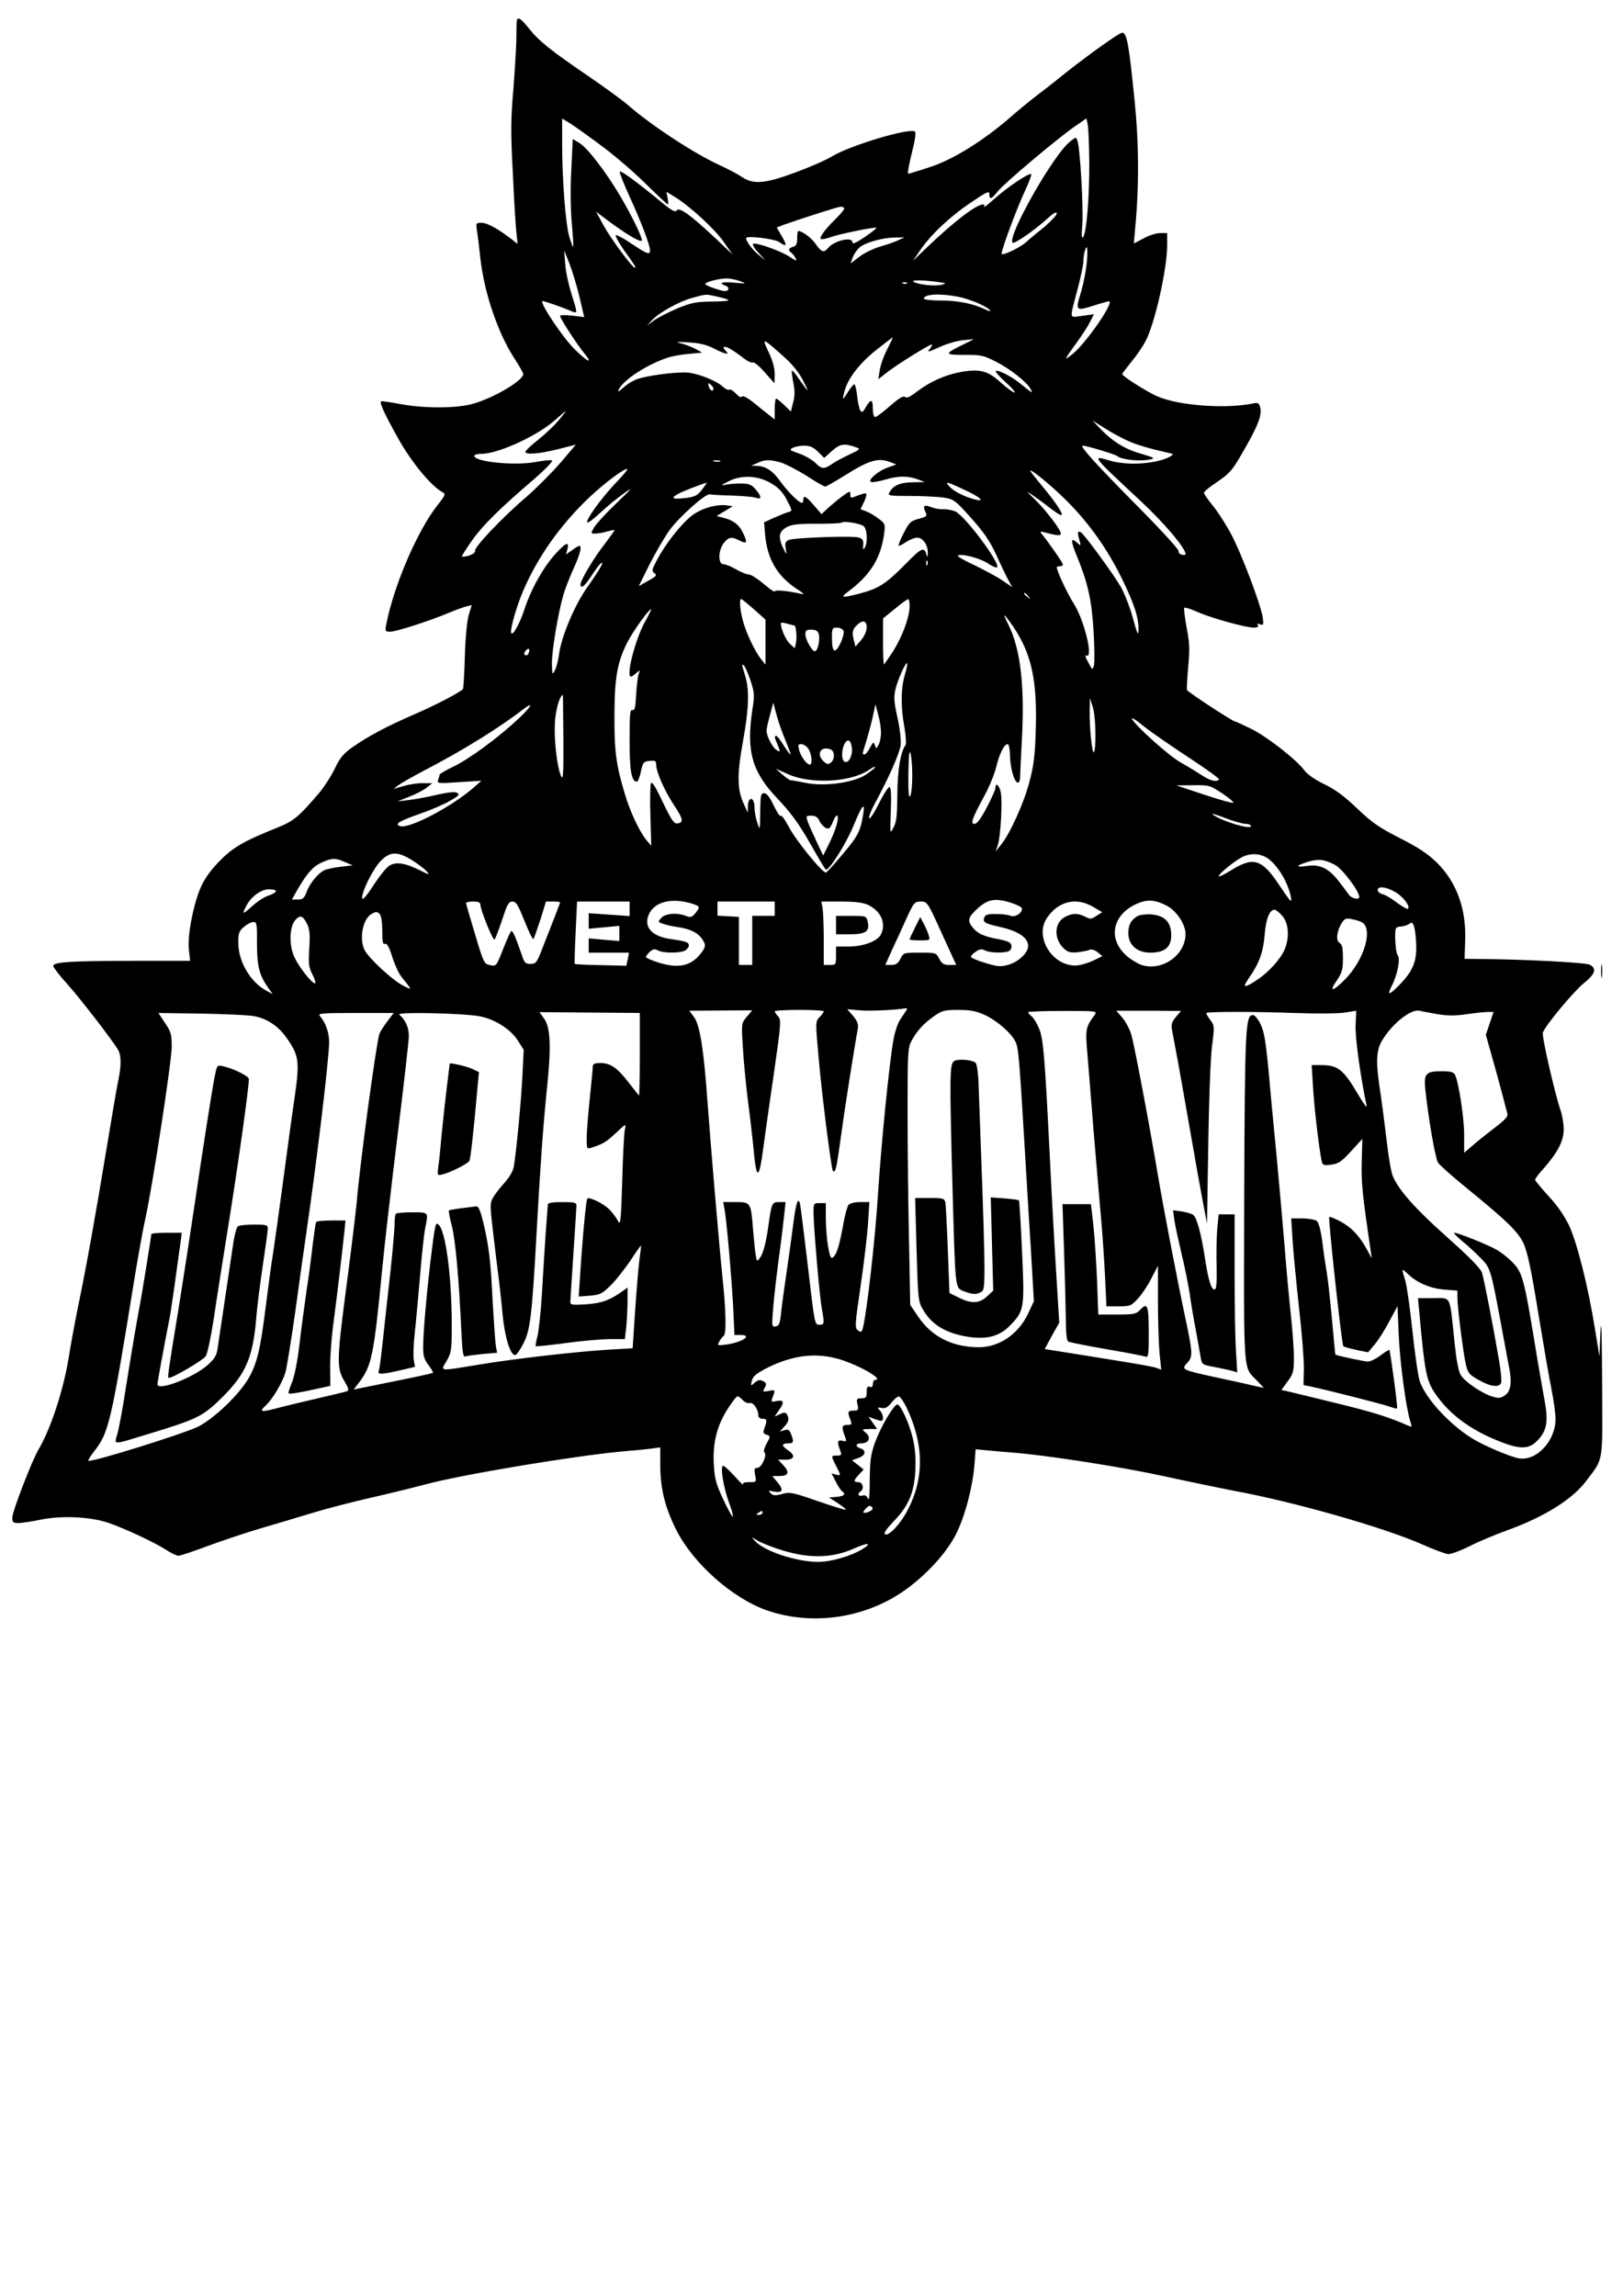 <?xml version="1.0" encoding="UTF-8" standalone="yes"?>
<svg version="1.0" xmlns="http://www.w3.org/2000/svg" width="210mm" height="297mm" viewBox="0 0 794 1123" preserveAspectRatio="xMidYMid meet">
  <g transform="translate(0,1123) scale(0.1,-0.1)" fill="#000000" stroke="none">
    <path d="M2528 11128 c-1 -7 -2 -49 -2 -93 -1 -44 -8 -155 -15 -246 -12 -139
-13 -205 -2 -410 6 -134 14 -266 18 -293 l5 -49 -28 22 c-68 52 -120 81 -147
81 -29 0 -29 -1 -24 -37 4 -21 11 -82 17 -137 19 -169 85 -363 165 -487 25
-38 45 -74 45 -78 0 -33 -150 -121 -253 -148 -81 -21 -236 -21 -351 1 -48 9
-90 15 -92 13 -8 -8 17 -62 84 -182 64 -115 162 -234 216 -262 17 -10 16 -14
-23 -63 -98 -124 -213 -390 -251 -582 -7 -36 -6 -38 19 -38 29 0 187 51 286
92 33 14 72 28 87 32 l26 6 -15 -48 c-8 -28 -16 -107 -19 -201 -2 -84 -7 -157
-9 -161 -9 -14 -131 -78 -242 -126 -129 -56 -218 -103 -296 -157 -47 -33 -63
-52 -89 -106 -17 -36 -52 -90 -77 -120 -102 -119 -124 -137 -206 -170 -169
-68 -219 -98 -287 -169 -46 -49 -72 -87 -91 -134 -35 -89 -61 -230 -53 -295
l6 -53 -282 0 c-302 0 -388 -6 -388 -25 0 -6 29 -44 64 -83 65 -71 234 -291
255 -330 14 -26 14 -76 1 -139 -6 -26 -33 -183 -60 -348 -57 -344 -97 -568
-140 -775 -16 -80 -36 -188 -44 -240 -25 -156 -87 -347 -147 -449 -33 -55
-129 -305 -129 -334 0 -23 4 -27 29 -27 16 0 64 7 107 16 104 22 246 15 334
-15 84 -29 222 -94 281 -131 25 -17 53 -30 62 -30 9 0 74 22 144 48 70 26 187
65 258 86 72 21 186 55 255 76 69 21 197 54 285 74 88 20 210 50 270 66 180
48 722 138 957 160 62 5 130 12 151 15 l37 5 0 -82 c0 -117 22 -208 76 -317
82 -166 275 -338 445 -398 231 -80 501 -36 697 114 98 75 182 169 226 253 44
83 84 233 93 343 l6 78 51 -5 c28 -3 85 -8 126 -11 169 -13 529 -69 745 -116
127 -28 280 -59 340 -71 292 -53 737 -180 924 -263 56 -25 113 -46 126 -47 13
-1 61 17 107 40 45 23 128 57 183 77 182 66 318 151 386 242 86 115 79 75 77
489 -1 220 -4 318 -8 244 l-5 -125 -23 140 c-32 200 -86 414 -125 499 -23 48
-57 98 -101 145 -36 40 -66 76 -66 80 0 5 17 28 39 52 73 83 101 138 101 195
0 28 -7 71 -16 95 -27 78 -92 361 -86 378 12 35 153 204 201 242 55 44 64 71
29 90 -20 11 -332 27 -543 28 l-70 1 3 89 c6 154 -42 287 -139 382 -42 41 -89
73 -180 119 -104 53 -138 77 -210 146 -62 59 -106 92 -160 118 -46 22 -83 48
-98 68 -38 52 -183 165 -260 203 -39 19 -74 35 -77 35 -12 0 -232 144 -237
155 -2 6 1 56 6 113 8 85 7 117 -8 193 -9 50 -14 93 -11 96 3 3 32 -6 63 -20
68 -30 236 -77 276 -77 19 0 26 4 21 12 -5 8 -2 9 11 4 16 -6 17 -2 13 32 -9
62 -106 319 -156 411 -25 47 -65 109 -89 138 -24 29 -43 57 -43 62 0 6 26 28
58 49 74 51 80 59 145 173 64 112 81 160 72 196 -5 22 -10 25 -38 19 -130 -27
-359 -10 -462 34 -49 20 -175 100 -175 110 0 3 20 29 44 59 25 30 56 75 69
100 46 84 107 355 107 472 l0 59 -34 0 c-18 0 -55 -11 -81 -26 l-48 -25 6 69
c20 207 19 419 -2 627 -28 278 -38 335 -61 335 -16 0 -200 -133 -315 -227 -22
-18 -67 -53 -100 -78 -33 -25 -94 -75 -135 -111 -129 -112 -281 -207 -393
-242 -54 -18 -101 -32 -103 -32 -6 0 1 38 24 132 9 37 13 70 9 74 -21 22 -318
-67 -407 -121 -31 -19 -112 -54 -180 -79 -149 -55 -205 -60 -263 -20 -21 14
-67 38 -104 55 -120 54 -329 190 -445 290 -29 26 -116 89 -193 142 -190 129
-247 175 -296 236 -41 51 -57 62 -61 39z m421 -616 c63 -47 159 -130 213 -184
55 -54 102 -98 105 -98 3 0 3 14 -1 31 l-6 31 39 -24 c71 -42 199 -159 242
-222 l43 -61 -94 89 c-119 110 -168 145 -180 126 -6 -10 -25 0 -80 46 -121 99
-195 153 -198 144 -2 -5 20 -60 48 -122 55 -119 100 -237 100 -263 0 -23 -13
-19 -92 34 -40 27 -75 45 -76 40 -2 -5 16 -37 40 -72 53 -73 61 -87 54 -87
-12 0 -117 141 -152 205 l-38 70 39 -30 c103 -78 185 -127 185 -110 0 19 -50
121 -104 213 -76 128 -163 240 -204 264 l-30 18 -7 -148 c-5 -85 -4 -195 2
-262 6 -63 9 -117 7 -118 -1 -2 -10 20 -19 50 -18 61 -35 277 -35 456 l0 122
43 -26 c23 -15 93 -65 156 -112z m2380 -72 c1 -172 -13 -342 -29 -368 -8 -13
-10 3 -5 60 6 80 -11 375 -24 410 -7 19 -8 19 -40 -8 -83 -70 -305 -463 -277
-491 8 -8 105 59 167 115 32 29 49 39 49 28 0 -8 -28 -38 -62 -67 -35 -28 -76
-62 -91 -76 -32 -27 -117 -67 -117 -54 0 21 72 215 109 295 23 49 39 91 36 94
-8 9 -112 -60 -176 -117 -35 -31 -60 -50 -55 -43 4 7 2 12 -4 12 -34 0 -142
-83 -274 -209 l-69 -66 34 50 c50 74 143 163 247 233 79 54 92 60 92 43 0 -30
11 -26 43 15 32 39 282 250 373 314 l59 41 6 -28 c4 -15 7 -98 8 -183z m-1199
-230 c0 -6 -20 -29 -44 -53 -24 -23 -51 -54 -61 -69 -15 -24 -15 -28 -2 -28 9
0 28 5 44 11 37 14 215 50 220 45 3 -2 -23 -23 -56 -45 -44 -30 -61 -37 -61
-26 0 29 -89 8 -119 -28 -20 -25 -33 -21 -60 19 -21 30 -66 64 -86 64 -3 0 -5
-16 -5 -36 0 -27 -5 -37 -20 -41 -22 -6 -26 -18 -10 -28 5 -3 15 -15 21 -26 9
-18 7 -18 -28 5 -46 30 -169 73 -179 63 -4 -4 8 -24 27 -44 l34 -37 -31 25
c-30 23 -64 68 -64 84 0 14 139 -3 162 -19 37 -26 40 -18 13 28 l-25 43 27 11
c76 27 270 90 286 91 9 0 17 -4 17 -9z m265 -155 c-16 -8 -57 -22 -89 -31 -33
-10 -79 -32 -102 -50 l-43 -33 10 28 c6 16 20 38 32 49 27 25 115 50 177 50
l45 1 -30 -14z m922 -108 c-4 -40 -16 -103 -27 -141 -30 -97 -29 -99 60 -71
41 13 76 23 78 21 16 -16 -120 -210 -181 -258 -45 -36 -43 -31 21 57 24 33 53
77 64 99 l20 39 -57 -8 c-67 -8 -64 -25 -21 139 14 54 26 110 26 125 0 14 3
36 6 49 12 44 17 21 11 -51z m-2482 -170 l23 -98 -59 7 c-32 4 -59 3 -59 -1 0
-13 80 -136 119 -184 45 -55 15 -42 -48 21 -58 57 -169 223 -158 235 4 3 93
-28 150 -52 22 -9 22 -5 -8 90 -14 44 -28 109 -30 145 l-5 65 26 -65 c14 -36
36 -109 49 -163z m785 78 c34 -13 33 -13 -27 -8 -62 6 -81 -1 -43 -15 12 -4
16 -12 12 -19 -6 -10 -20 -9 -60 4 -29 9 -52 20 -52 24 0 9 67 27 105 27 17 0
46 -6 65 -13z m965 -4 c46 -6 48 -7 21 -14 -30 -8 -111 0 -136 14 -18 10 42
10 115 0z m-148 -7 c-3 -3 -12 -4 -19 -1 -8 3 -5 6 6 6 11 1 17 -2 13 -5z
m-928 -65 c28 -6 53 -14 55 -17 2 -4 -35 -7 -82 -7 -75 -1 -98 -5 -167 -33
-44 -19 -96 -45 -115 -59 l-35 -26 25 27 c34 37 133 92 200 110 69 18 60 18
119 5z m1176 0 c58 -11 148 -49 159 -68 4 -5 -8 -3 -25 6 -55 27 -132 43 -216
43 -46 0 -83 4 -83 9 0 22 75 27 165 10z m-344 -256 c-17 -32 -33 -78 -37
-103 l-7 -45 34 27 c46 38 223 148 228 143 2 -3 -2 -11 -9 -20 -17 -20 -12
-19 53 10 31 14 79 28 109 31 l53 5 -50 -25 c-97 -47 -97 -52 2 -52 80 1 94
-2 153 -32 70 -35 153 -100 172 -135 12 -24 13 -24 -56 31 -38 31 -106 65
-114 57 -4 -3 18 -28 48 -55 30 -27 49 -49 43 -50 -7 0 -37 22 -67 49 -64 58
-103 68 -197 51 -76 -14 -149 -47 -214 -96 -33 -26 -50 -33 -57 -26 -8 8 -29
-5 -73 -43 -34 -30 -67 -55 -74 -55 -6 0 -11 17 -11 40 0 48 -9 51 -34 9 -16
-28 -20 -29 -28 -15 -5 9 -12 42 -15 71 -3 30 -9 55 -14 55 -4 0 -17 -16 -29
-35 -12 -19 -23 -35 -25 -35 -2 0 1 17 7 38 17 63 75 137 156 201 42 33 78 61
80 61 1 0 -11 -26 -27 -57z m-515 -30 c50 -44 81 -82 103 -125 33 -64 29 -62
-23 12 -15 23 -30 39 -32 37 -2 -2 1 -28 7 -58 8 -41 8 -66 -1 -98 l-11 -44
-33 32 c-17 17 -35 31 -39 31 -4 0 -7 -23 -7 -51 l0 -51 -24 19 c-13 10 -47
37 -76 61 -32 26 -56 39 -60 32 -4 -6 -15 -1 -30 15 -12 13 -27 22 -32 19 -5
-4 -19 3 -31 14 -30 28 -113 62 -167 69 -46 5 -175 -9 -242 -28 -21 -5 -55
-24 -75 -42 -28 -25 -34 -27 -25 -10 26 48 140 121 237 153 22 8 69 16 105 19
l65 6 -32 18 c-18 9 -49 22 -70 27 -32 8 -26 9 36 5 54 -3 88 -11 124 -30 53
-27 79 -33 59 -13 -21 21 -13 29 16 14 15 -8 44 -28 66 -45 21 -17 43 -28 49
-24 6 3 32 -18 58 -48 l48 -54 1 45 c0 30 -10 66 -30 108 -34 72 -31 71 66
-15z m-336 -164 c0 -18 -18 -9 -23 12 -4 16 -3 18 9 8 8 -6 14 -15 14 -20z
m-757 -155 c-21 -25 -66 -68 -100 -95 -35 -27 -63 -54 -63 -59 0 -16 69 -10
161 13 l86 22 -73 -86 c-41 -48 -116 -123 -167 -168 -119 -101 -260 -250 -253
-266 2 -7 -10 -16 -30 -23 -19 -5 -34 -7 -34 -3 0 4 22 39 49 77 52 74 136
157 301 298 61 53 98 92 90 94 -7 3 -43 -1 -80 -8 -103 -19 -300 1 -300 30 0
6 16 10 35 10 82 0 274 88 360 165 28 24 51 44 53 45 2 0 -14 -21 -35 -46z
m2784 -100 c45 -20 97 -36 198 -59 28 -6 28 -7 10 -18 -65 -36 -205 -46 -292
-21 -95 28 -97 31 154 -203 112 -105 213 -225 213 -253 0 -5 -9 -6 -19 -3 -11
3 -17 11 -15 17 3 7 -89 107 -203 222 -199 201 -284 294 -266 294 19 0 158
-42 169 -51 19 -16 98 -26 145 -19 47 7 45 9 -43 35 -67 20 -128 58 -183 116
l-40 42 60 -38 c33 -21 83 -48 112 -61z m-1323 -34 c16 -6 9 -12 -38 -33 -31
-15 -70 -35 -86 -47 -37 -26 -52 -25 -80 5 -13 13 -44 32 -69 42 -25 9 -48 18
-51 20 -11 9 28 23 63 23 30 0 46 -7 69 -30 l30 -30 39 35 c40 35 59 38 123
15z m-671 -67 c-7 -2 -21 -2 -30 0 -10 3 -4 5 12 5 17 0 24 -2 18 -5z m299 -6
c24 -8 80 -37 125 -65 44 -29 84 -52 90 -52 5 0 47 24 94 53 120 76 166 90
226 66 l28 -11 -42 -15 c-49 -17 -104 -66 -80 -71 9 -2 39 4 68 12 63 19 112
19 159 1 l35 -13 -60 -1 c-62 -1 -96 -16 -114 -50 -9 -16 -1 -17 102 -17 62 0
135 -4 164 -8 50 -8 56 -13 134 -100 62 -69 91 -112 121 -176 21 -47 48 -102
59 -124 l21 -38 -47 32 c-26 18 -88 51 -137 75 -50 23 -87 44 -82 48 18 10
109 -13 147 -39 21 -14 42 -23 45 -19 18 18 -159 255 -206 274 -15 6 -41 11
-57 10 -17 -1 -43 4 -59 10 -35 14 -43 8 -29 -22 10 -22 8 -24 -33 -35 -40
-11 -46 -17 -74 -72 -17 -33 -27 -60 -23 -60 5 0 22 9 38 20 17 11 40 20 52
20 28 0 53 -36 52 -75 -1 -21 -3 -24 -6 -10 -11 43 -24 37 -107 -48 -92 -93
-129 -117 -223 -141 -81 -21 -94 -20 -58 7 111 81 163 164 180 283 6 50 6 53
-27 77 -18 14 -45 30 -61 36 l-27 10 17 36 c9 19 14 37 11 40 -3 4 -22 -1 -42
-9 -34 -14 -36 -14 -36 5 0 19 -2 18 -37 -7 -21 -15 -53 -42 -71 -58 l-33 -31
-37 43 c-39 45 -52 52 -52 27 0 -8 -3 -15 -7 -15 -15 1 -70 56 -104 103 -37
53 -72 77 -116 78 l-28 1 30 13 c38 18 61 18 117 2z m-814 -104 c-68 -72 -145
-179 -135 -189 3 -4 32 18 64 48 32 30 83 72 113 93 49 35 45 29 -35 -47 -49
-47 -98 -100 -108 -117 -18 -31 -18 -31 5 -31 13 0 39 4 57 10 19 5 36 9 37 7
2 -1 -20 -31 -47 -67 -52 -66 -119 -178 -119 -198 0 -26 21 -9 54 42 19 30 40
57 46 61 18 11 -4 -28 -68 -119 -62 -88 -126 -241 -137 -326 -4 -30 -13 -66
-21 -80 -12 -23 -13 -21 -14 36 0 64 30 243 56 334 9 30 31 88 50 129 32 69
42 111 28 111 -3 0 -19 -9 -35 -21 l-30 -21 7 26 c10 40 -9 32 -61 -26 -59
-66 -118 -171 -151 -273 -25 -76 -64 -140 -64 -104 0 29 30 131 60 200 70 164
181 321 323 456 75 71 177 147 186 138 2 -3 -25 -35 -61 -72z m2212 -84 c111
-112 198 -235 271 -384 57 -118 78 -181 79 -239 0 -43 -6 -30 -30 59 -12 44
-37 108 -56 143 -35 61 -177 256 -196 268 -16 10 -18 -1 -8 -35 9 -33 9 -33
-10 -16 -33 30 -33 11 -1 -67 53 -129 72 -214 81 -365 5 -79 5 -154 2 -168 -7
-24 -8 -23 -28 15 -15 26 -17 37 -8 33 34 -13 -12 174 -62 253 -31 48 -84 161
-84 179 0 3 7 5 15 5 8 0 15 4 15 9 0 7 -60 95 -104 150 -9 12 -7 13 14 7 63
-17 80 -18 80 -6 0 19 -76 118 -129 169 -41 39 -42 41 -11 20 19 -13 57 -40
83 -61 27 -21 53 -38 58 -38 15 0 -20 55 -88 137 -35 42 -63 78 -63 80 0 13
106 -74 180 -148z m-1441 83 c31 -19 53 -43 71 -79 27 -52 27 -53 6 -58 -11
-3 -43 -16 -70 -28 l-48 -22 5 -61 c11 -120 60 -203 157 -266 32 -21 38 -28
20 -23 -65 15 -130 21 -130 12 0 -5 -24 11 -54 37 -30 25 -62 46 -73 46 -10 0
-38 11 -62 25 -23 14 -52 25 -62 25 -27 0 -26 68 2 104 24 30 38 32 79 11 35
-18 38 -9 14 40 -18 38 -46 60 -94 72 l-34 9 40 24 39 24 -30 4 c-52 7 -128
-16 -174 -53 -51 -41 -126 -136 -167 -214 -25 -48 -27 -54 -12 -65 13 -10 9
-15 -31 -37 l-46 -26 52 105 c29 57 73 133 98 168 47 65 178 182 198 176 7 -2
55 -5 107 -6 52 -2 105 -6 118 -11 29 -10 29 6 -2 42 -20 23 -32 28 -73 28
-26 0 -61 -3 -78 -7 -21 -5 -15 0 20 18 65 33 148 28 214 -14z m-344 -26 c-23
-30 -34 -36 -81 -42 -66 -8 -77 -1 -33 22 25 13 116 48 137 53 2 1 -9 -14 -23
-33z m1279 0 c79 -36 109 -62 59 -50 -48 11 -107 40 -127 63 -26 28 -17 27 68
-13z m-491 -178 c19 -10 24 -81 7 -108 -7 -11 -9 -8 -7 14 2 24 -3 31 -23 37
-34 9 -320 -1 -344 -13 -14 -8 -17 -17 -12 -41 5 -32 5 -32 -8 -7 -24 45 -27
77 -9 95 28 28 59 34 173 33 61 0 114 2 118 6 8 8 80 -2 105 -16z m314 -190
c-3 -8 -6 -5 -6 6 -1 11 2 17 5 13 3 -3 4 -12 1 -19z m494 -155 c13 -16 12
-17 -3 -4 -10 7 -18 15 -18 17 0 8 8 3 21 -13z m-1343 -63 l57 -51 0 -110 0
-110 -22 27 c-30 38 -74 130 -89 189 -14 52 -18 105 -8 105 3 0 31 -23 62 -50z
m762 15 c0 -52 -35 -148 -81 -221 -23 -35 -43 -64 -45 -64 -2 0 -4 51 -4 113
l0 112 58 47 c31 26 60 47 65 47 4 1 7 -15 7 -34z m-1295 -77 c-49 -90 -94
-268 -68 -268 3 0 15 8 26 18 20 16 20 16 12 -3 -5 -11 -10 -57 -13 -102 -3
-65 -7 -80 -18 -76 -12 4 -14 -21 -14 -148 0 -150 9 -200 35 -203 5 0 15 22
20 49 10 46 13 50 43 53 27 3 32 0 32 -17 0 -36 39 -125 85 -196 48 -72 51
-88 19 -93 -17 -2 -29 16 -72 105 -37 79 -53 103 -58 90 -3 -10 -5 -82 -2
-161 l4 -143 -23 27 c-34 41 -82 142 -107 229 -42 139 -51 209 -50 381 0 184
14 261 63 358 27 53 105 162 116 162 3 0 -11 -28 -30 -62z m1803 -25 c89 -132
117 -264 109 -506 -3 -120 -10 -173 -31 -252 -27 -104 -97 -258 -141 -310
l-25 -30 11 30 c14 38 24 211 15 259 -7 35 -26 51 -26 22 0 -8 -19 -51 -42
-95 -29 -55 -48 -81 -60 -81 -22 0 -14 22 47 136 25 45 51 109 59 143 15 64
39 111 56 111 6 0 10 -24 11 -52 1 -62 19 -130 37 -136 8 -2 12 8 13 30 0 18
4 98 8 177 15 261 -6 445 -65 564 -14 26 -22 47 -20 47 3 0 23 -26 44 -57z
m-1071 7 c7 0 13 -63 7 -84 l-6 -27 -24 22 c-20 19 -44 73 -44 101 0 4 15 2
32 -3 18 -5 34 -9 35 -9z m353 -9 c0 -17 -11 -43 -27 -62 l-28 -32 -6 24 c-12
42 -10 58 11 79 29 29 50 26 50 -9z m-113 -17 c3 -9 -4 -37 -16 -62 -27 -54
-41 -44 -41 31 0 44 2 47 25 47 14 0 28 -7 32 -16z m-122 -14 c8 -24 -2 -77
-16 -85 -12 -8 -49 54 -49 83 0 18 6 22 29 22 21 0 32 -6 36 -20z m-1419 -95
c-3 -9 -11 -13 -16 -10 -8 5 -7 11 1 21 14 18 24 11 15 -11z m1840 -108 c-19
-66 -20 -156 -1 -257 7 -41 9 -79 5 -85 -24 -30 -40 -126 -40 -244 -1 -101 -4
-133 -19 -159 -17 -34 -17 -33 -13 82 3 81 1 116 -7 116 -6 0 -30 -37 -52 -82
-23 -46 -44 -77 -47 -70 -2 8 10 39 27 70 67 123 122 247 127 286 3 25 -3 78
-15 134 -17 74 -19 101 -11 137 10 46 51 138 58 131 2 -3 -3 -29 -12 -59z
m-755 -24 c20 -61 21 -73 10 -142 -31 -207 -3 -307 126 -441 60 -64 100 -117
153 -210 39 -69 75 -129 79 -133 13 -13 99 123 137 215 40 98 56 117 48 62
-13 -87 -25 -112 -99 -199 -41 -50 -79 -91 -84 -93 -16 -5 -149 159 -183 225
-18 34 -35 58 -38 52 -4 -5 -19 18 -35 51 -19 41 -34 60 -47 60 -16 0 -18 -10
-19 -92 -1 -91 -1 -92 -14 -53 -8 22 -14 57 -14 78 -1 49 -31 53 -32 5 l-1
-33 -19 42 c-33 71 -34 142 -5 303 30 164 33 255 11 326 -18 58 -17 57 -6 49
5 -3 19 -35 32 -72z m-915 -286 c1 -179 -1 -207 -12 -182 -23 57 -38 216 -26
294 8 57 24 101 36 101 0 0 1 -96 2 -213z m2603 26 c1 -51 -3 -93 -8 -93 -9 0
-22 125 -20 209 l1 56 13 -40 c8 -22 14 -82 14 -132z m-1529 -3 c37 -93 40
-100 36 -100 -2 0 -17 20 -33 45 -15 25 -31 45 -35 45 -11 0 -10 -6 7 -45 13
-33 13 -35 -4 -25 -20 10 -51 68 -51 96 0 10 8 44 17 77 l16 60 13 -49 c7 -27
22 -74 34 -104z m-1295 73 c-98 -92 -241 -197 -319 -234 -36 -17 -66 -35 -66
-39 0 -5 -3 -16 -7 -26 -6 -16 2 -17 103 -10 l109 7 -35 -31 c-109 -96 -319
-206 -363 -191 -29 10 -6 24 99 61 50 17 115 45 144 62 45 25 51 32 36 40 -11
6 -44 3 -104 -11 -48 -11 -109 -22 -137 -25 l-50 -6 57 23 c32 12 70 32 85 44
l28 22 -46 0 c-25 1 -68 -6 -95 -14 l-49 -14 25 19 c14 10 70 42 125 71 182
94 366 208 480 296 60 46 48 20 -20 -44z m1775 -66 c0 -21 -5 -48 -12 -60 -11
-21 -11 -21 -18 -2 -6 18 -9 16 -24 -13 -9 -17 -21 -32 -26 -32 -13 0 -13 -2
10 71 10 35 25 89 31 119 l12 55 13 -50 c8 -27 14 -67 14 -88z m1508 -124 c84
-55 149 -102 146 -106 -14 -14 -44 -6 -86 22 -24 15 -70 44 -103 62 -59 34
-217 176 -237 212 -5 11 21 -5 58 -36 38 -30 138 -99 222 -154z m-1650 46 c3
-37 -18 -76 -36 -65 -26 16 -6 112 21 103 7 -2 13 -19 15 -38z m-214 -1 c17
-24 22 -78 8 -78 -15 0 -42 36 -52 69 -7 27 -6 31 10 31 10 0 26 -10 34 -22z
m110 -4 c20 -8 21 -48 1 -64 -13 -10 -19 -10 -35 5 -39 36 -15 78 34 59z m399
-124 c0 -47 -4 -94 -10 -104 -7 -13 -10 17 -9 107 1 82 4 118 10 104 4 -12 9
-60 9 -107z m-183 35 c0 -2 -19 -17 -42 -33 -61 -41 -207 -61 -299 -41 -35 7
-67 13 -70 12 -3 -1 -21 11 -40 27 l-34 30 60 -27 c109 -49 300 -40 390 17 32
21 35 22 35 15z m1701 -127 c34 -23 58 -43 52 -45 -6 -2 -71 16 -145 41 l-133
44 81 1 c80 1 83 0 145 -41z m112 -148 c15 0 27 -5 27 -11 0 -19 -143 24 -186
56 -10 8 15 1 56 -15 41 -16 87 -29 103 -30z m-2004 -18 c-6 -20 -23 -59 -37
-87 l-25 -50 -33 70 c-18 39 -38 82 -43 98 -9 25 -8 27 18 27 20 0 31 -7 39
-24 6 -14 20 -29 30 -35 18 -9 22 -5 38 32 21 51 32 27 13 -31z m-2068 -163
c25 -16 55 -39 65 -50 18 -20 15 -20 -32 4 -72 36 -118 43 -150 22 -14 -9 -45
-47 -70 -85 -52 -80 -70 -97 -60 -54 12 45 55 126 84 158 50 53 85 54 163 5z
m4192 4 c47 -40 91 -118 103 -184 5 -28 -4 -19 -56 59 -87 132 -128 144 -242
72 -28 -17 -52 -29 -55 -27 -7 8 80 79 119 97 45 20 95 14 131 -17z m-4525
-10 l37 -16 -60 -7 c-33 -4 -70 -12 -81 -18 -31 -17 -71 -66 -85 -107 -11 -29
-18 -35 -42 -35 l-29 0 27 48 c47 81 76 114 119 133 51 23 67 23 114 2z m4842
-13 c35 -17 120 -129 120 -158 0 -16 -41 -6 -52 13 -5 7 -26 36 -49 65 -49 63
-93 84 -155 74 -58 -8 -56 2 4 20 52 16 79 13 132 -14z m295 -133 c39 -22 76
-70 63 -82 -3 -4 -27 10 -53 29 -26 20 -57 39 -71 42 -13 3 -24 12 -24 20 0
21 40 17 85 -9z m-5475 4 c0 -5 -16 -15 -37 -22 -20 -6 -56 -30 -80 -52 -46
-42 -51 -42 -28 2 23 45 72 81 111 81 19 0 34 -4 34 -9z m2038 -62 c37 -12 38
-16 13 -47 -16 -19 -23 -21 -46 -12 -44 17 -100 12 -120 -10 -17 -19 -17 -20
6 -28 13 -5 46 -13 74 -17 60 -8 98 -27 119 -57 22 -31 20 -42 -14 -82 -46
-52 -105 -63 -193 -36 -37 11 -67 24 -67 29 0 4 9 16 19 25 15 14 24 15 40 7
25 -14 106 -14 132 -1 10 6 19 17 19 25 0 16 -15 21 -85 31 -92 12 -134 55
-114 113 24 69 112 93 217 60z m1561 4 c28 -9 51 -21 51 -28 0 -22 -34 -43
-55 -35 -11 5 -43 9 -71 9 -39 1 -53 -3 -58 -15 -10 -25 0 -31 79 -49 86 -19
135 -52 135 -92 0 -34 -48 -79 -99 -93 -37 -10 -53 -8 -112 10 -38 11 -69 25
-69 30 0 5 11 17 24 25 19 13 29 14 45 6 24 -13 100 -14 119 -2 8 5 12 17 10
27 -2 14 -18 21 -63 30 -69 12 -103 27 -127 58 -25 30 -22 48 15 83 56 55 94
63 176 36z m762 -15 c46 -25 89 -91 89 -136 0 -104 -115 -185 -216 -152 -20 7
-54 28 -75 47 -96 87 -62 212 70 259 42 15 81 10 132 -18z m-3361 7 c0 -25 61
-176 69 -171 4 3 20 45 37 95 25 77 32 91 51 91 18 0 27 -16 59 -95 21 -53 40
-92 44 -88 3 5 18 47 34 96 l27 87 35 0 c19 0 34 -2 34 -4 0 -4 -24 -65 -89
-231 -25 -64 -30 -70 -56 -70 -24 0 -30 6 -41 40 -31 90 -46 125 -53 120 -4
-2 -22 -42 -40 -88 -33 -84 -33 -84 -63 -78 -30 6 -32 10 -74 151 -24 80 -44
148 -44 153 0 4 16 7 35 7 25 0 35 -4 35 -15z m730 -20 l0 -36 -100 7 -100 7
0 -38 0 -38 75 7 75 7 0 -37 0 -37 -75 6 -75 7 0 -35 0 -35 99 0 98 0 -6 -32
-7 -32 -124 3 c-69 1 -126 4 -128 6 -2 1 0 71 4 154 l7 151 128 0 129 0 0 -35z
m710 0 l0 -35 -55 0 -55 0 0 -120 0 -120 -32 0 -33 0 0 117 0 118 -52 3 -53 3
0 35 0 34 140 0 140 0 0 -35z m456 19 c65 -31 91 -93 63 -146 -17 -32 -86 -58
-156 -58 l-63 0 0 -45 c0 -43 -1 -45 -30 -45 l-30 0 0 124 c0 68 -3 138 -6
155 l-6 31 97 0 c69 0 107 -5 131 -16z m361 -139 l71 -155 -34 0 c-27 0 -36 6
-49 30 -15 30 -17 30 -95 30 -78 0 -80 0 -95 -30 -12 -23 -22 -30 -45 -30
l-29 0 35 78 c20 42 52 112 71 155 34 73 38 77 68 77 31 0 33 -2 102 -155z
m741 129 l44 -26 -28 -18 c-25 -17 -30 -17 -55 -4 -36 18 -63 18 -98 -1 -54
-27 -57 -107 -7 -154 20 -19 33 -22 68 -19 24 3 50 8 59 12 9 4 25 -1 39 -12
l23 -19 -47 -23 c-27 -12 -65 -23 -85 -23 -116 0 -201 142 -139 233 56 82 142
103 226 54z m926 -45 c31 -36 35 -105 11 -163 -19 -45 -76 -109 -129 -145 -70
-47 -81 -46 -46 5 50 71 70 126 77 211 6 78 24 123 48 123 7 0 25 -14 39 -31z
m-4416 9 c7 -7 12 -41 12 -81 0 -54 3 -68 13 -64 10 4 21 -16 36 -64 12 -38
32 -81 44 -96 56 -70 56 -68 7 -43 -51 26 -165 132 -186 172 -28 55 -10 152
33 177 23 13 27 13 41 -1z m-356 -47 c13 -27 15 -50 11 -120 -5 -76 -3 -92 16
-129 12 -23 17 -42 12 -42 -16 0 -78 79 -101 128 -27 57 -25 149 5 182 24 26
36 22 57 -19z m5160 8 c58 -31 12 -186 -83 -281 -60 -60 -79 -62 -39 -4 26 39
30 53 30 110 0 50 -4 67 -17 74 -19 11 -13 61 13 100 13 19 21 22 47 16 18 -3
40 -10 49 -15z m-5405 -106 c0 -112 12 -156 60 -222 l17 -24 -29 16 c-78 40
-138 141 -139 230 -1 52 2 61 27 83 15 13 36 24 47 24 16 0 18 -10 17 -107z
m5671 9 c5 -92 -13 -139 -81 -209 -52 -54 -63 -54 -37 -3 27 53 42 131 28 147
-6 7 -11 41 -12 75 -1 63 -1 63 29 66 17 2 34 8 40 13 18 18 28 -10 33 -89z
m-2494 -334 c-5 -7 -18 -28 -30 -45 -12 -18 -27 -63 -33 -99 -21 -116 -60
-510 -76 -759 -13 -213 -54 -572 -73 -648 -6 -24 -9 -26 -24 -15 -17 12 -16
25 13 223 17 116 33 254 36 308 l6 97 -45 0 c-27 0 -50 -6 -57 -14 -6 -7 -18
-51 -26 -97 -18 -99 -31 -144 -49 -159 -11 -9 -16 2 -25 53 -6 35 -11 97 -11
138 l0 74 -30 0 c-29 0 -30 -1 -30 -47 0 -69 29 -404 40 -467 14 -75 13 -81
-10 -81 -25 0 -24 -5 -60 305 -17 143 -33 271 -36 285 -9 39 -20 7 -33 -95 -6
-49 -20 -151 -31 -225 -11 -74 -24 -166 -28 -205 -6 -60 -10 -70 -27 -73 -20
-3 -20 0 -12 95 4 54 17 161 27 238 11 77 22 170 26 208 l7 67 -31 0 c-35 0
-37 -4 -52 -110 -13 -93 -26 -140 -43 -164 -13 -18 -15 -17 -20 15 -3 19 -9
75 -13 124 -10 133 -11 135 -85 135 l-61 0 6 -32 c10 -49 35 -334 43 -485 l6
-133 28 0 c64 0 11 -36 -68 -47 -44 -6 -45 -5 -34 15 6 11 16 24 21 27 14 9
12 120 -5 281 -16 154 -58 646 -75 879 -17 240 -37 365 -65 400 l-23 31 154 1
154 1 -27 -32 c-26 -31 -26 -32 -19 -146 3 -63 15 -182 25 -265 11 -82 22
-181 26 -220 15 -173 28 -174 50 -4 8 62 32 228 52 366 34 236 35 254 20 271
-10 10 -17 22 -17 25 0 4 54 7 120 7 66 0 120 -3 120 -7 0 -4 -9 -17 -21 -29
-20 -21 -20 -23 -4 -199 17 -193 62 -545 70 -553 12 -12 18 15 37 155 16 121
64 428 85 544 3 18 -3 35 -23 59 l-29 33 60 -5 c47 -5 181 2 228 10 5 1 5 -4
1 -10z m382 -22 c61 -28 129 -87 151 -130 16 -31 19 -63 53 -636 6 -102 17
-286 25 -410 l13 -225 -29 -62 c-48 -100 -141 -163 -240 -163 -130 0 -232 52
-298 151 l-38 56 -6 318 c-4 175 -7 457 -7 627 0 287 1 311 19 346 27 50 58
84 110 121 40 28 51 31 120 31 59 0 87 -6 127 -24z m539 -1 c-44 -60 -46 -69
-35 -192 5 -65 19 -233 30 -373 12 -140 27 -325 35 -410 8 -85 17 -221 21
-302 l7 -148 59 0 c57 0 62 2 95 38 19 20 49 65 66 99 l32 62 0 -177 c0 -97 4
-212 8 -254 l8 -78 -24 9 c-20 8 -155 30 -514 87 l-32 5 35 65 36 64 -16 263
c-9 144 -23 399 -31 567 -24 481 -31 563 -53 612 -10 24 -26 49 -35 57 -10 7
-17 16 -17 20 0 3 76 6 170 6 167 0 169 0 155 -20z m398 -9 c-19 -23 -24 -37
-20 -60 3 -17 17 -92 31 -166 13 -74 41 -229 61 -345 20 -115 46 -262 58 -325
l22 -115 6 380 c3 209 11 427 18 484 13 101 13 104 -9 133 -12 16 -20 31 -18
33 7 7 242 7 428 0 109 -4 219 -3 250 2 l55 9 -3 -70 c-3 -61 24 -255 54 -395
3 -14 -15 10 -41 54 -72 123 -99 145 -181 145 l-47 0 7 -112 c6 -102 29 -296
42 -357 5 -21 9 -23 47 -18 36 5 50 15 97 66 l55 60 -3 -111 c-3 -101 3 -160
44 -438 l5 -35 -22 40 c-37 69 -76 110 -129 139 -28 15 -54 26 -57 23 -6 -6
61 -625 69 -632 3 -3 31 -11 63 -18 l58 -12 31 37 c17 19 49 70 72 113 l41 76
6 -143 c6 -135 36 -359 57 -422 7 -21 7 -27 -3 -23 -98 44 -177 69 -362 114
-121 30 -230 56 -243 59 l-23 5 30 41 c28 38 31 49 31 117 0 42 -7 137 -15
211 -8 74 -22 223 -30 330 -9 107 -27 310 -40 450 -14 140 -32 332 -40 425
-13 133 -21 180 -38 215 -12 25 -29 45 -37 45 -37 0 -40 -61 -43 -895 -2 -884
-6 -822 61 -892 l35 -37 -59 13 c-32 8 -116 26 -186 41 -155 34 -160 36 -130
68 29 31 28 46 -13 239 -39 184 -106 535 -130 678 -40 240 -116 640 -130 688
-9 29 -29 67 -45 85 l-29 33 158 0 159 -1 -25 -29z m1280 13 c51 -8 87 -8 143
0 41 6 87 11 103 11 l28 0 -19 -56 -19 -56 30 -106 c17 -59 39 -141 50 -182
10 -41 22 -84 25 -95 5 -16 -8 -31 -66 -75 -39 -30 -88 -69 -108 -87 l-37 -32
0 87 c0 86 -27 260 -45 295 -7 13 -22 17 -67 17 -75 0 -86 -12 -78 -88 14
-138 49 -338 62 -359 8 -12 74 -71 147 -130 192 -157 244 -207 272 -266 18
-39 37 -125 71 -337 26 -157 55 -327 66 -379 10 -51 19 -115 19 -142 0 -109
-95 -209 -182 -192 -45 9 -176 65 -229 99 -111 70 -223 192 -253 277 -8 23
-24 134 -36 247 -12 113 -28 225 -36 249 -18 59 -18 59 14 29 45 -43 108 -70
177 -76 l65 -5 0 -34 c0 -47 28 -267 41 -326 10 -43 16 -51 63 -77 57 -33 101
-39 110 -14 3 9 -1 57 -10 108 -29 170 -74 401 -84 431 -7 21 -63 78 -171 174
-154 137 -236 229 -265 298 -8 18 -21 93 -29 165 -9 73 -22 177 -30 231 -25
160 -24 216 7 268 48 81 141 155 183 145 11 -3 51 -10 88 -17z m-5793 -9 c68
-12 125 -51 167 -114 56 -82 59 -110 34 -286 -13 -85 -38 -272 -57 -414 -19
-143 -41 -298 -48 -345 -8 -47 -24 -165 -36 -261 -26 -210 -42 -277 -83 -350
-45 -80 -172 -201 -249 -239 -78 -37 -526 -177 -536 -166 -2 2 10 22 27 44 73
93 83 132 201 861 17 102 39 226 50 275 35 155 130 774 130 845 0 60 -4 74
-33 116 l-32 49 205 -3 c113 -2 230 -7 260 -12z m654 -27 c-18 -24 -35 -51
-38 -60 -17 -56 -96 -641 -111 -823 -4 -41 -24 -212 -46 -379 -52 -392 -53
-431 -16 -494 21 -35 25 -48 15 -52 -7 -3 -74 -19 -148 -36 -74 -17 -165 -39
-202 -49 -71 -19 -82 -16 -48 15 32 29 81 111 96 161 7 25 29 161 49 302 19
141 44 318 55 392 48 327 110 841 110 923 0 46 -17 95 -45 127 -12 13 8 15
174 15 l187 0 -32 -42z m451 26 c75 -14 151 -62 187 -117 l30 -47 -6 -120 c-5
-116 -29 -369 -42 -449 -4 -26 -21 -54 -55 -92 -27 -30 -51 -65 -55 -79 -7
-28 -6 -36 24 -285 12 -91 26 -214 31 -273 11 -114 40 -202 63 -195 7 3 25 29
40 59 32 64 41 137 63 539 19 341 31 511 51 709 21 202 17 295 -14 338 l-23
32 246 -2 245 -2 0 -204 c0 -112 -2 -202 -4 -200 -2 2 -25 31 -50 63 -56 73
-90 96 -138 96 -29 0 -38 -4 -38 -17 0 -10 -7 -81 -15 -158 -8 -77 -15 -164
-15 -193 0 -51 1 -53 23 -46 54 17 71 26 119 71 51 48 51 48 45 18 -4 -16 -10
-130 -13 -252 -6 -200 -9 -220 -21 -195 -8 15 -26 39 -39 53 -28 30 -101 66
-111 56 -6 -7 -24 -196 -36 -391 l-6 -88 55 4 c49 4 60 10 100 49 25 24 68 79
97 121 28 43 52 77 53 75 1 -1 -3 -32 -8 -70 -5 -37 -14 -149 -21 -250 l-12
-182 -116 -7 c-156 -9 -461 -44 -642 -74 -193 -32 -183 -33 -152 19 23 41 25
53 25 173 0 241 -30 465 -65 494 -15 12 -16 7 -40 -185 -18 -153 -35 -344 -35
-414 0 -43 5 -61 26 -88 14 -19 24 -36 22 -38 -2 -3 -91 -22 -196 -43 l-192
-39 24 31 c65 86 74 129 116 561 11 116 45 409 75 653 30 243 55 461 55 485 0
41 -17 79 -47 104 -18 14 311 7 392 -8z m1748 -1674 c96 -25 239 -105 187
-105 -5 0 -10 -9 -10 -20 0 -13 -5 -18 -15 -14 -11 5 -15 -1 -15 -25 0 -27 -4
-31 -26 -31 -23 0 -25 -3 -19 -30 6 -27 4 -30 -19 -30 -29 0 -31 -6 -16 -44 9
-24 7 -26 -16 -26 -27 0 -28 -11 -7 -66 5 -14 2 -16 -15 -12 -25 7 -28 -5 -12
-46 9 -24 7 -26 -15 -26 -30 0 -30 -1 -5 -50 25 -49 25 -49 -1 -43 l-21 6 21
-41 c11 -22 25 -43 31 -47 20 -13 9 -24 -27 -27 l-37 -3 43 -28 c24 -16 41
-30 39 -32 -2 -2 -64 17 -137 42 -123 43 -137 46 -175 35 -33 -9 -44 -8 -56 4
-13 13 -11 14 16 8 43 -8 49 8 18 45 l-26 31 35 0 c45 0 51 18 19 53 l-26 27
37 0 c44 0 50 21 12 46 -14 9 -25 20 -25 25 0 5 11 9 25 9 28 0 30 6 15 45 -8
21 -14 25 -33 19 l-22 -6 23 25 c17 18 22 32 17 46 -7 24 -17 26 -47 10 -21
-11 -21 -11 0 19 31 42 28 56 -8 49 -28 -6 -29 -5 -20 19 14 36 13 37 -20 30
-29 -5 -30 -4 -19 15 9 17 8 23 -2 30 -20 12 -30 11 -50 -7 -17 -15 -17 -14
-11 12 6 23 22 36 81 66 117 57 225 72 334 43z m-459 -204 c9 -10 25 -17 35
-14 17 4 41 -31 41 -62 0 -8 9 -15 20 -15 23 0 24 -7 10 -45 -8 -22 -7 -27 10
-33 20 -7 20 -8 0 -44 -11 -21 -16 -39 -11 -42 16 -10 -13 -76 -33 -76 -15 0
-17 -5 -12 -35 7 -35 7 -35 -29 -35 -26 0 -34 -4 -30 -12 4 -7 -14 11 -40 40
-26 28 -51 52 -57 52 -16 0 1 -106 28 -179 13 -35 22 -66 19 -69 -3 -3 -24 35
-47 84 -36 77 -42 101 -46 172 -6 105 16 190 69 272 21 33 42 60 47 60 5 0 17
-9 26 -19z m802 -38 c85 -180 86 -347 2 -504 -34 -65 -91 -125 -108 -114 -8 5
5 24 38 59 76 78 104 142 110 251 3 62 -1 111 -12 158 -17 73 -60 167 -76 167
-17 0 -82 -111 -109 -185 -21 -59 -25 -88 -26 -183 0 -76 -3 -106 -9 -92 -6
14 -15 18 -28 14 -19 -6 -25 10 -8 21 19 12 11 45 -10 45 -26 0 -25 8 3 38
l22 24 -29 23 -28 22 31 11 c35 12 41 37 11 47 -28 9 -25 25 5 25 36 0 48 29
21 51 -21 18 -21 18 17 19 l38 0 -21 30 -21 30 26 -10 c14 -5 31 -10 36 -10
14 0 11 32 -6 50 -14 16 -14 17 8 13 18 -4 30 3 48 26 13 16 29 30 36 30 6 1
24 -25 39 -56z m-176 -503 c-8 -5 -21 -10 -29 -10 -11 0 -10 5 4 20 13 15 22
17 29 10 8 -8 6 -14 -4 -20z m-530 -10 c0 -5 -8 -10 -17 -10 -15 0 -16 2 -3
10 19 12 20 12 20 0z m71 -175 c146 -50 266 -50 381 2 65 29 87 26 36 -5 -55
-34 -153 -62 -215 -62 -108 0 -266 53 -310 103 -18 20 -18 20 8 4 14 -10 59
-28 100 -42z"/>
    <path d="M5565 6749 c-33 -20 -44 -42 -45 -82 0 -59 42 -97 108 -97 70 0 102
27 102 85 0 64 -31 96 -96 102 -28 2 -58 -2 -69 -8z"/>
    <path d="M4090 6705 l0 -45 70 0 c77 0 97 15 84 65 -6 24 -9 25 -80 25 l-74 0
0 -45z"/>
    <path d="M4476 6692 c-14 -28 -26 -54 -26 -57 0 -3 23 -5 51 -5 48 0 50 1 43
23 -3 12 -14 38 -24 57 l-18 34 -26 -52z"/>
    <path d="M4668 6040 c-22 -14 -23 -65 -8 -625 14 -501 12 -483 55 -501 43 -17
66 -18 89 -1 19 14 18 85 -17 1025 -2 45 -8 87 -14 93 -15 15 -85 21 -105 9z"/>
    <path d="M4484 5118 c7 -244 8 -255 32 -295 42 -73 112 -115 220 -132 93 -14
154 2 206 56 69 71 71 83 58 362 -6 135 -13 247 -15 249 -2 3 -34 7 -71 10
l-67 5 6 -228 6 -228 -31 -29 c-37 -35 -77 -36 -138 -5 l-45 22 -8 210 c-4
116 -10 220 -12 233 -5 20 -11 22 -77 22 l-71 0 7 -252z"/>
    <path d="M5205 5128 c4 -117 8 -268 9 -336 1 -99 4 -123 16 -126 22 -6 108
-23 242 -46 64 -11 123 -23 132 -26 14 -5 16 8 16 112 0 138 -6 155 -40 119
-22 -23 -30 -25 -115 -25 l-92 0 -6 168 c-4 92 -12 213 -18 270 l-12 102 -70
0 -69 0 7 -212z"/>
    <path d="M5745 5263 c4 -27 20 -100 35 -164 16 -64 33 -152 40 -195 6 -43 19
-124 30 -179 10 -55 21 -116 24 -135 6 -35 8 -36 69 -47 34 -7 73 -15 86 -19
l24 -7 -6 99 c-4 54 -7 228 -7 387 l0 287 -39 0 -39 0 -7 -72 c-3 -40 -5 -122
-3 -182 2 -73 -1 -110 -8 -113 -17 -6 -32 41 -49 152 -18 119 -40 199 -57 212
-7 6 -32 13 -56 17 l-43 6 6 -47z"/>
    <path d="M6324 5158 c4 -62 19 -212 32 -333 14 -121 24 -254 23 -295 l-2 -75
39 -8 c96 -21 362 -89 387 -99 15 -6 29 -9 32 -7 4 5 -33 280 -38 286 -2 1
-21 -10 -43 -27 -21 -16 -49 -30 -62 -30 -17 0 -149 28 -159 34 -1 1 -8 80
-17 176 -9 96 -20 198 -25 225 -5 28 -15 93 -21 145 -8 62 -18 99 -28 108 -9
6 -40 12 -70 12 l-55 0 7 -112z"/>
    <path d="M7150 5162 c25 -20 66 -57 91 -83 51 -51 52 -54 104 -334 14 -77 30
-162 35 -188 18 -86 13 -130 -16 -151 -23 -16 -31 -17 -64 -7 -47 14 -128 68
-151 101 -13 18 -23 67 -34 174 -24 227 -14 206 -103 206 l-75 0 6 -62 c27
-301 35 -342 80 -407 68 -99 169 -174 309 -230 101 -41 147 -41 187 0 48 48
57 93 38 196 -9 49 -33 185 -52 303 -48 291 -58 326 -103 373 -20 21 -55 49
-77 62 -42 25 -192 85 -210 85 -5 -1 10 -17 35 -38z"/>
    <path d="M1051 5968 c-14 -68 -61 -372 -101 -643 -17 -115 -50 -331 -74 -480
-55 -336 -58 -355 -50 -355 20 0 168 87 180 106 9 12 26 96 40 186 13 90 40
260 59 378 58 356 117 779 112 794 -6 15 -78 50 -124 60 -31 7 -31 7 -42 -46z"/>
    <path d="M1164 5232 c-6 -4 -16 -38 -22 -77 -19 -126 -70 -469 -77 -517 -5
-38 -14 -53 -47 -83 -69 -63 -248 -132 -248 -96 0 9 31 179 60 326 8 41 34
227 55 383 l4 32 -75 0 c-41 0 -74 -3 -74 -7 0 -11 -50 -320 -60 -368 -12 -63
-36 -205 -65 -386 -14 -92 -32 -190 -40 -219 -16 -61 -36 -61 165 0 226 69
254 83 346 174 120 119 153 200 169 406 4 47 18 156 31 243 13 88 24 167 24
178 0 17 -8 19 -67 19 -38 0 -73 -4 -79 -8z"/>
    <path d="M1546 5252 c-2 -4 -9 -52 -16 -107 -6 -55 -19 -156 -30 -225 -10 -69
-26 -188 -35 -265 -10 -86 -25 -158 -37 -188 -11 -26 -19 -50 -16 -53 5 -4 56
4 158 27 l46 10 -1 97 c0 53 8 154 18 225 16 121 40 321 52 435 l5 52 -69 0
c-39 0 -72 -3 -75 -8z"/>
    <path d="M2200 6027 c0 -2 -7 -56 -15 -122 -8 -66 -19 -169 -25 -230 -5 -60
-12 -129 -16 -153 -5 -43 -5 -43 23 -36 37 9 120 51 129 65 6 10 20 136 40
360 l7 75 -34 16 c-29 13 -109 31 -109 25z"/>
    <path d="M2680 5338 c-1 -7 -5 -74 -11 -148 -5 -74 -13 -205 -18 -290 -5 -85
-15 -177 -21 -203 -7 -26 -11 -49 -9 -52 2 -2 67 5 144 15 77 11 174 19 216
20 l76 0 7 61 c3 34 6 91 6 127 l0 64 -22 -16 c-64 -46 -105 -61 -181 -66 -64
-4 -77 -3 -77 10 0 8 7 114 15 235 8 121 15 228 15 238 0 15 -10 17 -70 17
-49 0 -70 -4 -70 -12z"/>
    <path d="M2257 5320 c-32 -4 -59 -9 -61 -11 -2 -2 4 -36 14 -74 18 -69 35
-257 47 -518 5 -105 9 -127 20 -122 8 3 46 8 85 12 l70 6 -6 31 c-3 17 -10
117 -16 221 -10 205 -18 267 -46 387 -14 56 -23 78 -34 77 -8 -1 -41 -5 -73
-9z"/>
    <path d="M1937 5293 c-4 -3 -7 -28 -7 -53 0 -26 -9 -126 -19 -221 -11 -96 -27
-243 -36 -327 -9 -84 -18 -159 -22 -167 -7 -20 13 -19 104 2 l73 17 -6 35 c-3
20 -1 79 5 131 6 52 17 178 26 280 8 102 20 207 25 233 16 79 19 77 -63 77
-41 0 -77 -3 -80 -7z"/>
    <path d="M7833 6480 c0 -30 2 -43 4 -27 2 15 2 39 0 55 -2 15 -4 2 -4 -28z"/>
  </g>
</svg>